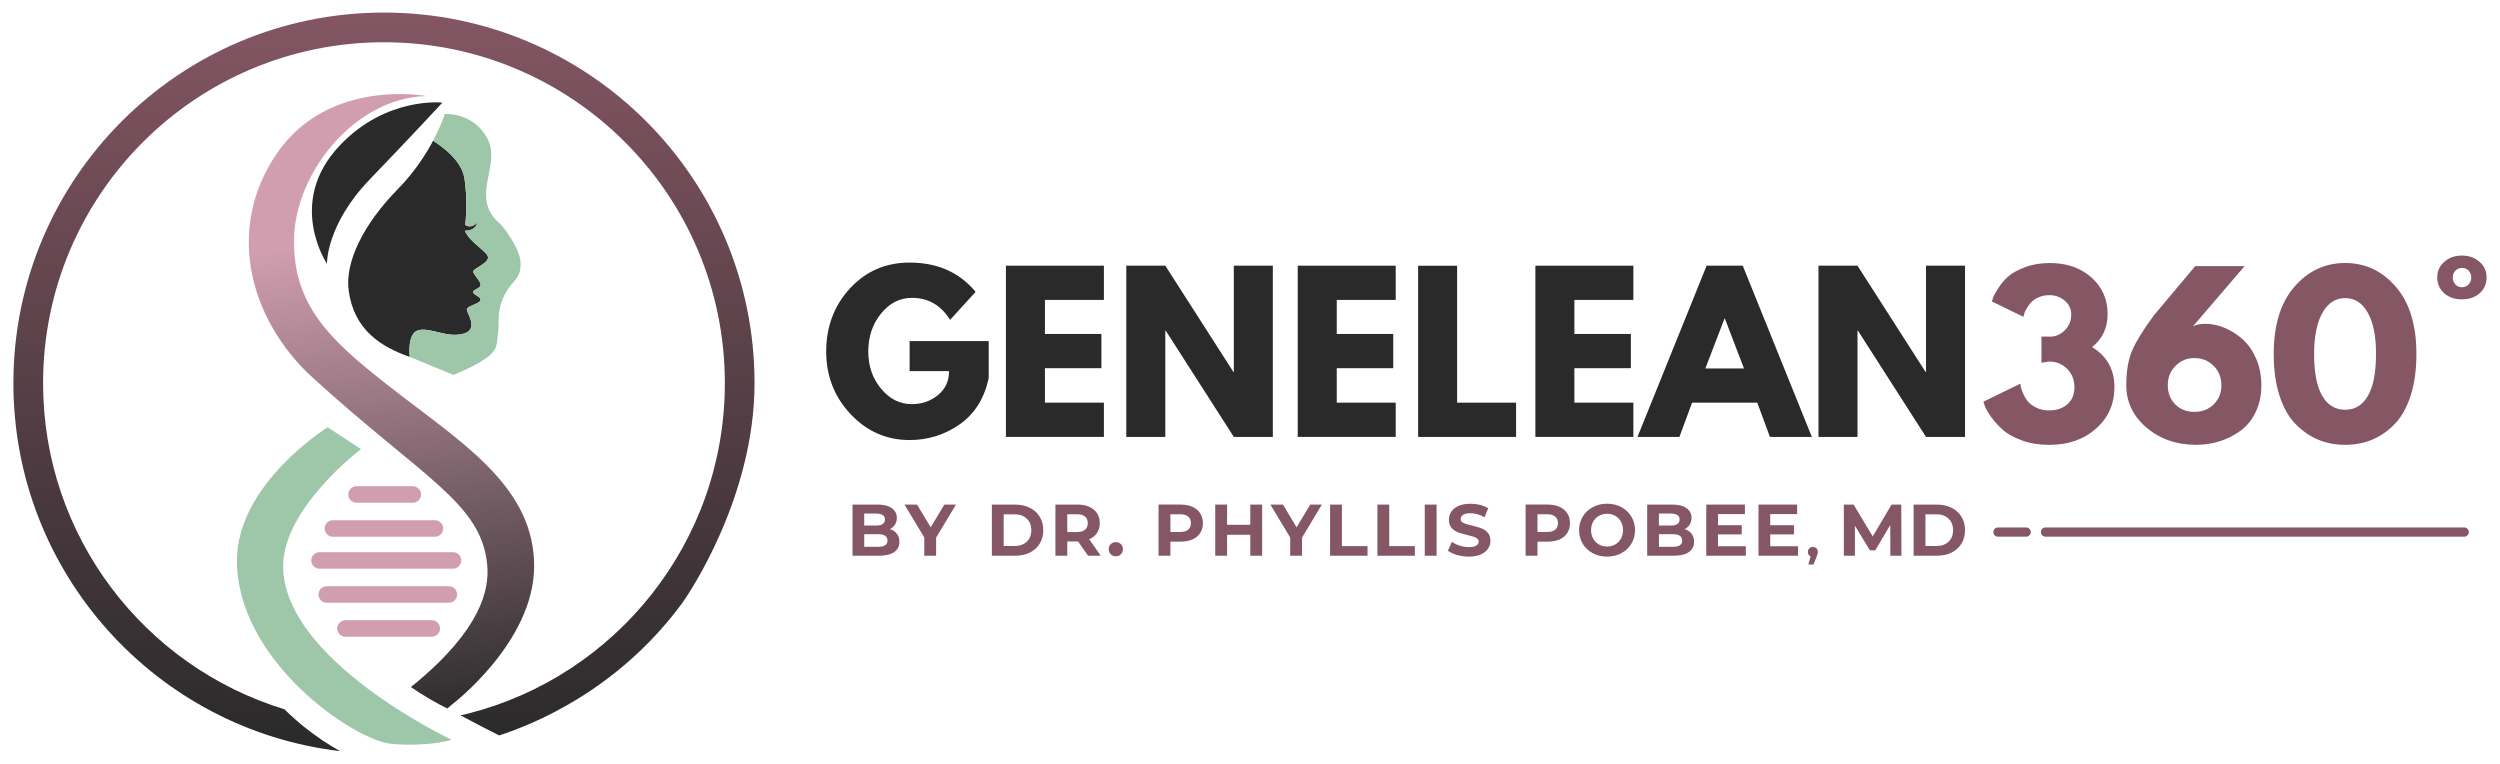 <?xml version="1.0" encoding="UTF-8"?> <svg xmlns="http://www.w3.org/2000/svg" xmlns:xlink="http://www.w3.org/1999/xlink" id="Layer_1" viewBox="0 0 3504.84 1070.68"><defs><style> .cls-1 { fill: none; } .cls-2 { fill: #9ec6a9; } .cls-3 { fill: #d19eb0; } .cls-4 { fill: #855664; } .cls-5 { fill: url(#New_Gradient_Swatch_2); } .cls-6 { fill: url(#New_Gradient_Swatch_1); } .cls-7 { fill: #2b2a2a; } </style><linearGradient id="New_Gradient_Swatch_1" data-name="New Gradient Swatch 1" x1="538.3" y1="4184.88" x2="538.3" y2="3144.32" gradientTransform="translate(0 4192.4) scale(1 -1)" gradientUnits="userSpaceOnUse"><stop offset="0" stop-color="#855664"></stop><stop offset=".99" stop-color="#2b2a2a"></stop></linearGradient><linearGradient id="New_Gradient_Swatch_2" data-name="New Gradient Swatch 2" x1="485.42" y1="4058.69" x2="615.16" y2="3169.87" gradientTransform="translate(0 4192.4) scale(1 -1)" gradientUnits="userSpaceOnUse"><stop offset=".22" stop-color="#d19eb0"></stop><stop offset=".99" stop-color="#2b2a2a"></stop></linearGradient></defs><g><path class="cls-7" d="M1386.1,478.11v52.07c-6.21,28.53-19.78,50.11-40.73,64.76-20.94,14.65-44.33,21.98-70.14,21.98-32.41,0-60-12.13-82.81-36.38-22.78-24.25-34.16-53.54-34.16-87.87s11.15-64.43,33.44-88.48c22.32-24.05,50.15-36.08,83.52-36.08,39,0,69.84,13.69,92.52,41.04l-35.77,39.26c-12.8-20.56-30.66-30.83-53.57-30.83-16.87,0-31.26,7.33-43.2,21.98-11.93,14.65-17.91,32.37-17.91,53.13s5.96,37.77,17.91,52.23c11.93,14.44,26.34,21.66,43.2,21.66,13.98,0,26.16-4.22,36.52-12.67,10.37-8.44,15.58-19.65,15.58-33.61h-55.28v-42.18h110.87v-.03Z"></path><path class="cls-7" d="M1547.6,372.47v47.98h-82.67v47.75h79.18v47.98h-79.18v48.3h82.67v48.03h-137.36v-240.04h137.36Z"></path><path class="cls-7" d="M1633.69,463.53v149h-54.7v-240.04h54.7l95.47,148.96h.58v-148.96h54.7v240.04h-54.7l-95.47-149h-.58Z"></path><path class="cls-7" d="M1956.7,372.47v47.98h-82.67v47.75h79.18v47.98h-79.18v48.3h82.67v48.03h-137.36v-240.04h137.36Z"></path><path class="cls-7" d="M2042.8,372.47v192.03h82.67v48.03h-137.36v-240.04h54.7-.01Z"></path><path class="cls-7" d="M2289.87,372.47v47.98h-82.67v47.75h79.18v47.98h-79.18v48.3h82.67v48.03h-137.36v-240.04h137.36Z"></path><path class="cls-7" d="M2443.2,372.47l96.91,240.04h-58.77l-17.77-48.03h-91.36l-17.77,48.03h-58.77l96.91-240.04h50.63ZM2444.94,516.52l-26.76-69.86h-.58l-26.76,69.86h54.12-.01Z"></path><path class="cls-7" d="M2604.09,463.53v149h-54.7v-240.04h54.7l95.47,148.96h.58v-148.96h54.7v240.04h-54.7l-95.47-149h-.58Z"></path><path class="cls-4" d="M2836.66,444.16l-44.12-21.49c.39-1.38.98-3.32,1.78-5.78.8-2.48,3.19-6.82,7.16-12.97,3.97-6.17,8.64-11.62,14-16.39,5.35-4.79,13.22-9.12,23.55-12.97,10.33-3.88,21.98-5.82,34.92-5.82,23.45,0,42.78,6.7,57.99,20.13,15.2,13.42,22.79,30.56,22.79,51.42,0,19.49-7.26,34.9-21.77,46.25,20.87,12.72,31.32,31.5,31.32,56.34,0,23.47-8.61,42.81-25.81,58.01-17.18,15.2-39,22.79-65.45,22.79-14.1,0-26.92-2.08-38.44-6.26-11.52-4.18-20.53-9.19-27.01-15.07-6.46-5.86-11.82-11.77-16.09-17.73-4.28-5.97-7.2-11.05-8.8-15.23l-2.08-6.26,51.89-25.33c0,.98.15,2.33.44,4.04.29,1.7,1.34,4.72,3.12,9.11,1.79,4.36,3.99,8.18,6.57,11.46,2.58,3.27,6.5,6.25,11.77,8.94,5.27,2.68,11.38,4,18.35,4,10.51,0,19.05-2.87,25.61-8.62,6.57-5.77,9.86-13.73,9.86-23.85s-3.44-19.19-10.31-25.95c-6.84-6.75-15.23-10.13-25.16-10.13l-10.75,1.78v-36.66h12.22c7.75,0,14.61-2.98,20.57-8.94,5.97-5.97,8.97-13.33,8.97-22.07,0-7.75-3.04-14.21-9.11-19.37-6.07-5.17-13.18-7.77-21.33-7.77-5.75,0-10.97,1.05-15.64,3.15-4.68,2.08-8.26,4.61-10.75,7.6-2.48,2.97-4.58,5.95-6.26,8.94-1.7,2.99-2.73,5.48-3.12,7.46l-.9,3.28.03-.04Z"></path><path class="cls-4" d="M3146.73,373.16l-72.43,84.41c4.18-2.4,10.04-3.6,17.59-3.6,8.73,0,17.58,1.83,26.53,5.5,8.94,3.68,17.34,8.95,25.19,15.81,7.85,6.84,14.25,15.95,19.23,27.28,4.97,11.34,7.46,23.88,7.46,37.58s-2.64,26.38-7.91,37.42c-5.27,11.02-12.33,19.77-21.19,26.21-8.83,6.46-18.51,11.4-29.06,14.79-10.54,3.37-21.58,5.06-33.1,5.06-27.63,0-50.89-8.06-69.8-24.17-18.87-16.1-28.31-35.88-28.31-59.32,0-19.89,2.79-36.24,8.35-49.05,5.56-12.82,15.7-29.17,30.39-49.05l57.85-68.9h69.17v.03ZM3039.12,540.17c0,10.73,3.46,19.62,10.4,26.67,6.95,7.05,15.89,10.58,26.83,10.58s20-3.53,27.14-10.58c7.16-7.05,10.75-15.93,10.75-26.67s-3.63-20.05-10.89-27.28c-7.26-7.26-16.25-10.89-26.97-10.89s-19.14,3.63-26.39,10.89c-7.26,7.24-10.89,16.32-10.89,27.28h.01Z"></path><path class="cls-4" d="M3187.59,496.32c0-40.55,9.63-71.95,28.92-94.2,19.27-22.27,43.03-33.4,71.26-33.4s51.93,11.15,71.09,33.4c19.19,22.25,28.79,53.65,28.79,94.2,0,22.07-2.69,41.46-8.04,58.15-5.37,16.68-12.76,29.95-22.21,39.8-9.45,9.84-19.99,17.2-31.62,22.07-11.62,4.86-24.28,7.28-38,7.28s-26.39-2.43-38.02-7.28c-11.62-4.88-22.21-12.24-31.76-22.07-9.55-9.86-17-23.12-22.35-39.8-5.37-16.71-8.04-36.09-8.04-58.15h-.01ZM3244.24,496.32c0,26.03,3.78,45.57,11.33,58.61,7.55,13.01,18.28,19.51,32.21,19.51s24.35-6.5,31.9-19.51c7.55-13.02,11.33-32.56,11.33-58.61s-3.84-44.13-11.51-57.85c-7.66-13.71-18.24-20.57-31.76-20.57s-24.14,6.91-31.9,20.75c-7.74,13.81-11.6,33.03-11.6,57.68h0Z"></path><path class="cls-4" d="M3426.57,411.06c-6.46-5.77-9.69-13.12-9.69-22.07s3.32-16.29,9.96-22.05c6.66-5.77,14.86-8.66,24.61-8.66s17.95,2.9,24.61,8.66c6.66,5.75,9.99,13.11,9.99,22.05s-3.23,16.31-9.69,22.07c-6.46,5.75-14.78,8.62-24.92,8.62s-18.43-2.87-24.89-8.62h0ZM3442.36,379.47c-2.47,2.58-3.7,5.77-3.7,9.55s1.19,6.99,3.56,9.69c2.4,2.68,5.48,4,9.24,4s6.93-1.34,9.41-4c2.48-2.69,3.72-5.92,3.72-9.69s-1.26-6.97-3.72-9.55c-2.48-2.61-5.63-3.9-9.41-3.9s-6.62,1.3-9.11,3.9h0Z"></path><g><path class="cls-4" d="M1247.76,741.81c4.09,1.31,7.32,3.51,9.65,6.54,2.31,3.01,3.49,6.75,3.49,11.18,0,6.27-2.45,11.11-7.34,14.48-4.87,3.39-11.98,5.08-21.34,5.08h-37.05v-71.72h35.03c8.72,0,15.41,1.69,20.07,5.02,4.7,3.35,7.05,7.9,7.05,13.63,0,3.49-.85,6.58-2.54,9.31-1.67,2.73-4,4.87-7.01,6.44v.04ZM1211.59,719.9v16.89h16.51c4.09,0,7.2-.7,9.31-2.12,2.12-1.44,3.2-3.54,3.2-6.35s-1.06-4.91-3.2-6.29c-2.1-1.4-5.21-2.12-9.31-2.12h-16.51ZM1230.97,766.59c4.34,0,7.64-.7,9.87-2.12,2.22-1.44,3.34-3.68,3.34-6.67,0-5.95-4.42-8.93-13.21-8.93h-19.37v17.72h19.37Z"></path><path class="cls-4" d="M1312.39,753.7v25.4h-16.6v-25.59l-27.75-46.13h17.59l19.14,31.88,19.18-31.88h16.26l-27.84,46.32h.02Z"></path><path class="cls-4" d="M1390.53,707.39h32.54c7.81,0,14.69,1.5,20.64,4.47,5.99,2.99,10.63,7.16,13.91,12.55,3.32,5.4,4.98,11.69,4.98,18.86s-1.67,13.44-4.98,18.86c-3.3,5.4-7.94,9.59-13.91,12.55-5.95,2.96-12.83,4.42-20.64,4.42h-32.54v-71.72.02ZM1422.26,765.47c7.16,0,12.89-1.99,17.17-5.97,4.26-3.98,6.39-9.38,6.39-16.22s-2.14-12.24-6.39-16.22c-4.26-4.02-9.99-6.03-17.17-6.03h-15.14v44.45h15.14Z"></path><path class="cls-4" d="M1525.29,779.1l-13.82-19.98h-15.24v19.98h-16.6v-71.72h31.03c6.33,0,11.83,1.06,16.51,3.2,4.7,2.1,8.3,5.12,10.82,9.02,2.54,3.89,3.81,8.49,3.81,13.82s-1.29,9.89-3.85,13.78c-2.58,3.85-6.2,6.8-10.92,8.83l16.09,23.05h-17.82l-.02.02ZM1525.01,733.44c0-4.04-1.31-7.13-3.9-9.27-2.62-2.16-6.39-3.24-11.37-3.24h-13.49v24.96h13.49c4.98,0,8.78-1.08,11.37-3.24,2.6-2.18,3.9-5.27,3.9-9.21h0Z"></path><path class="cls-4" d="M1564.28,779.89c-2.81,0-5.16-.95-7.05-2.86-1.91-1.9-2.86-4.28-2.86-7.15s.95-5.31,2.86-7.11c1.9-1.82,4.26-2.73,7.05-2.73s5.19.91,7.11,2.73c1.9,1.78,2.86,4.17,2.86,7.11s-.97,5.25-2.86,7.15c-1.91,1.91-4.28,2.86-7.11,2.86Z"></path><path class="cls-4" d="M1655.26,707.39c6.33,0,11.83,1.06,16.51,3.2,4.7,2.1,8.3,5.12,10.82,9.02,2.54,3.89,3.81,8.49,3.81,13.82s-1.27,9.84-3.81,13.78c-2.52,3.92-6.12,6.94-10.82,9.02-4.68,2.07-10.18,3.11-16.51,3.11h-14.44v19.75h-16.6v-71.72h31.03l.02.02ZM1654.33,745.81c4.98,0,8.78-1.06,11.37-3.2,2.6-2.16,3.9-5.21,3.9-9.17s-1.31-7.13-3.9-9.27c-2.62-2.16-6.39-3.24-11.37-3.24h-13.49v24.87h13.49v.02Z"></path><path class="cls-4" d="M1769.43,707.39v71.72h-16.6v-29.4h-32.54v29.4h-16.6v-71.72h16.6v28.32h32.54v-28.32h16.6Z"></path><path class="cls-4" d="M1825.36,753.7v25.4h-16.6v-25.59l-27.75-46.13h17.59l19.14,31.88,19.18-31.88h16.26l-27.84,46.32h.02Z"></path><path class="cls-4" d="M1864.67,707.39h16.6v58.23h35.94v13.49h-52.52v-71.72h-.02Z"></path><path class="cls-4" d="M1931.03,707.39h16.6v58.23h35.94v13.49h-52.52v-71.72h-.02Z"></path><path class="cls-4" d="M1997.41,707.39h16.6v71.72h-16.6v-71.72Z"></path><path class="cls-4" d="M2059.06,780.33c-5.69,0-11.16-.78-16.45-2.31-5.31-1.54-9.55-3.53-12.74-5.97l5.65-12.51c3.07,2.26,6.73,4.08,10.96,5.46,4.23,1.35,8.47,2.03,12.7,2.03,4.7,0,8.19-.68,10.44-2.07,2.26-1.4,3.39-3.26,3.39-5.59,0-1.72-.68-3.15-2.03-4.28-1.31-1.14-3.03-2.03-5.12-2.67-2.07-.68-4.87-1.44-8.42-2.26-5.46-1.31-9.95-2.62-13.46-3.9-3.49-1.31-6.48-3.39-8.98-6.25-2.48-2.84-3.71-6.67-3.71-11.47,0-4.17,1.14-7.92,3.39-11.28,2.26-3.39,5.65-6.07,10.2-8.04,4.53-1.99,10.08-3.01,16.64-3.01,4.57,0,9.04.55,13.4,1.65,4.38,1.1,8.21,2.67,11.47,4.7l-5.12,12.6c-6.61-3.75-13.23-5.65-19.84-5.65-4.64,0-8.07.76-10.29,2.26-2.24,1.5-3.34,3.51-3.34,5.97s1.27,4.26,3.81,5.46c2.56,1.19,6.48,2.37,11.75,3.53,5.46,1.31,9.91,2.62,13.4,3.9,3.51,1.29,6.5,3.34,8.98,6.16,2.5,2.81,3.75,6.58,3.75,11.37,0,4.08-1.16,7.81-3.43,11.18-2.29,3.39-5.72,6.07-10.29,8.04-4.59,1.97-10.14,2.96-16.7,2.96h-.02Z"></path><path class="cls-4" d="M2169.87,707.39c6.33,0,11.83,1.06,16.51,3.2,4.7,2.1,8.3,5.12,10.82,9.02,2.54,3.89,3.81,8.49,3.81,13.82s-1.27,9.84-3.81,13.78c-2.52,3.92-6.12,6.94-10.82,9.02-4.68,2.07-10.18,3.11-16.51,3.11h-14.44v19.75h-16.6v-71.72h31.03l.02.02ZM2168.92,745.81c4.98,0,8.78-1.06,11.37-3.2,2.6-2.16,3.9-5.21,3.9-9.17s-1.31-7.13-3.9-9.27c-2.62-2.16-6.39-3.24-11.37-3.24h-13.49v24.87h13.49v.02Z"></path><path class="cls-4" d="M2253,780.33c-7.43,0-14.14-1.59-20.13-4.8-5.95-3.22-10.63-7.64-14.01-13.27-3.39-5.65-5.08-11.96-5.08-18.99s1.69-13.38,5.08-18.99c3.39-5.65,8.06-10.06,14.01-13.27,5.99-3.22,12.7-4.85,20.13-4.85s14.16,1.63,20.07,4.85c5.93,3.2,10.6,7.62,14.01,13.27,3.41,5.61,5.12,11.94,5.12,18.99s-1.72,13.36-5.12,18.99c-3.41,5.61-8.09,10.05-14.01,13.27-5.93,3.2-12.62,4.8-20.07,4.8ZM2253,766.21c4.23,0,8.06-.97,11.47-2.92,3.41-1.97,6.08-4.7,8.04-8.19,1.93-3.49,2.92-7.43,2.92-11.85s-.97-8.42-2.92-11.9c-1.95-3.49-4.62-6.18-8.04-8.13-3.41-1.93-7.24-2.92-11.47-2.92s-8.06.97-11.47,2.92c-3.41,1.95-6.1,4.66-8.04,8.13-1.95,3.49-2.92,7.45-2.92,11.9s.97,8.38,2.92,11.85c1.93,3.49,4.62,6.2,8.04,8.19,3.41,1.95,7.24,2.92,11.47,2.92Z"></path><path class="cls-4" d="M2361.85,741.81c4.09,1.31,7.32,3.51,9.65,6.54,2.31,3.01,3.49,6.75,3.49,11.18,0,6.27-2.45,11.11-7.34,14.48-4.87,3.39-11.98,5.08-21.34,5.08h-37.05v-71.72h35.03c8.72,0,15.41,1.69,20.07,5.02,4.7,3.35,7.05,7.9,7.05,13.63,0,3.49-.85,6.58-2.54,9.31-1.67,2.73-4,4.87-7.01,6.44v.04ZM2325.68,719.9v16.89h16.51c4.09,0,7.2-.7,9.31-2.12,2.12-1.44,3.2-3.54,3.2-6.35s-1.06-4.91-3.2-6.29c-2.1-1.4-5.21-2.12-9.31-2.12h-16.51ZM2345.07,766.59c4.34,0,7.64-.7,9.87-2.12,2.22-1.44,3.34-3.68,3.34-6.67,0-5.95-4.42-8.93-13.21-8.93h-19.37v17.72h19.37Z"></path><path class="cls-4" d="M2447.57,765.79v13.31h-55.5v-71.72h54.17v13.36h-37.72v15.56h33.3v12.89h-33.3v16.6h39.04Z"></path><path class="cls-4" d="M2520.79,765.79v13.31h-55.5v-71.72h54.17v13.36h-37.72v15.56h33.3v12.89h-33.3v16.6h39.04Z"></path><path class="cls-4" d="M2650.13,779.1l-.09-43.02-21.11,35.46h-7.47l-20.98-34.51v42.1h-15.56v-71.72h13.72l26.8,44.58,26.42-44.58h13.63l.19,71.72h-15.56l.02-.02Z"></path><path class="cls-4" d="M2682.76,707.39h32.54c7.81,0,14.69,1.5,20.64,4.47,5.99,2.99,10.63,7.16,13.91,12.55,3.32,5.4,4.98,11.69,4.98,18.86s-1.67,13.44-4.98,18.86c-3.3,5.4-7.94,9.59-13.91,12.55-5.95,2.96-12.83,4.42-20.64,4.42h-32.54v-71.72.02ZM2714.51,765.47c7.16,0,12.89-1.99,17.17-5.97,4.26-3.98,6.39-9.38,6.39-16.22s-2.14-12.24-6.39-16.22c-4.26-4.02-9.99-6.03-17.17-6.03h-15.14v44.45h15.14Z"></path><path class="cls-4" d="M2535.21,791.39l4.76-17.31,1.59,6.56c-2.02,0-3.69-.61-5.01-1.84-1.32-1.23-1.98-2.87-1.98-4.94s.67-3.88,2.02-5.16,3.01-1.91,4.98-1.91,3.68.65,4.98,1.95c1.3,1.3,1.95,3.01,1.95,5.12,0,.58-.05,1.17-.14,1.77s-.28,1.31-.54,2.13-.69,1.9-1.26,3.25l-4.11,10.39h-7.21Z"></path></g><path class="cls-4" d="M3454.72,752.4h-587.08c-3.57,0-6.46-2.89-6.46-6.46s2.89-6.46,6.46-6.46h587.08c3.57,0,6.46,2.89,6.46,6.46s-2.89,6.46-6.46,6.46Z"></path><path class="cls-4" d="M2840.53,752.4h-39.55c-3.57,0-6.46-2.89-6.46-6.46s2.89-6.46,6.46-6.46h39.55c3.57,0,6.46,2.89,6.46,6.46s-2.89,6.46-6.46,6.46Z"></path></g><g><path class="cls-2" d="M633.24,1037.15s-31.07,10.11-83.81,5.78c-52.75-4.33-217.25-116.33-217.25-256.99,0-107.9,127.16-186.9,127.16-186.9l46.73,30.59s-109.11,82.37-109.11,164.02c0,132.23,236.27,243.5,236.27,243.5h0Z"></path><g><path class="cls-1" d="M549.43,1042.93c9.31.76,17.94,1.08,25.84,1.08,36.9,0,57.97-6.86,57.97-6.86h0s-236.27-111.27-236.27-243.5c0-81.65,109.11-164.02,109.11-164.02l-46.73-30.59s-127.16,79-127.16,186.9c0,140.66,164.5,252.65,217.25,256.99Z"></path><path class="cls-6" d="M538.29,17.62h-.02c-286.9,0-519.49,232.61-519.49,519.54,0,266.11,200.11,485.48,458.01,515.9-15.4-8.62-32.55-19.68-50.19-33.86-10.44-8.39-19.71-16.79-27.88-24.86-195.84-59.69-338.32-241.8-338.32-457.17,0-263.93,213.95-477.92,477.88-477.92s477.92,213.99,477.92,477.92c0,223.12-152.91,410.52-359.65,463.16-3.63.85-7.26,1.7-10.89,2.54,9.39,5.08,18.96,10.15,28.72,15.2,8.57,4.44,17.08,8.77,25.5,12.97,42.98-14.12,163.87-60.01,256.33-185.22,7.76-10.51,101.61-147.67,101.61-308.66,0-286.94-232.6-519.54-519.54-519.54Z"></path></g><path class="cls-5" d="M581.94,958.39c-1.99,1.59-3.98,3.17-5.97,4.76,8.33,5.74,17.46,11.6,27.41,17.37,8.16,4.74,16.08,8.97,23.67,12.75,2.06-1.75,4.12-3.5,6.19-5.25,0,0,115.61-87.43,115.61-194.37s-93.21-167.63-186.42-239.16c-93.21-71.53-150.29-119.94-150.29-216.04s85.98-201.59,185.69-203.76c0,0-136.56-26.01-209.54,80.2-72.98,106.21-38.29,234.11,50.58,315.03,154.21,140.42,236.27,175.25,244.22,262.29,3.14,34.4-8.86,89.96-101.16,166.19Z"></path><path class="cls-3" d="M578.81,704.78h-79c-6.39,0-11.56-5.17-11.56-11.56s5.17-11.56,11.56-11.56h79c6.39,0,11.56,5.17,11.56,11.56s-5.17,11.56-11.56,11.56h0Z"></path><path class="cls-3" d="M609.76,752.47h-143.07c-6.39,0-11.56-5.17-11.56-11.56s5.17-11.56,11.56-11.56h143.07c6.39,0,11.56,5.17,11.56,11.56s-5.17,11.56-11.56,11.56Z"></path><path class="cls-3" d="M605.34,892.64h-121.03c-6.39,0-11.56-5.17-11.56-11.56s5.17-11.56,11.56-11.56h121.03c6.39,0,11.56,5.17,11.56,11.56s-5.17,11.56-11.56,11.56Z"></path><path class="cls-3" d="M629.27,844.95h-171.24c-6.39,0-11.56-5.17-11.56-11.56s5.17-11.56,11.56-11.56h171.24c6.39,0,11.56,5.17,11.56,11.56s-5.17,11.56-11.56,11.56Z"></path><path class="cls-3" d="M635.05,797.26h-187.14c-6.39,0-11.56-5.17-11.56-11.56s5.17-11.56,11.56-11.56h187.14c6.39,0,11.56,5.17,11.56,11.56s-5.17,11.56-11.56,11.56Z"></path><path class="cls-7" d="M458.39,369.76s-1.45-54.43,60.21-118.5c61.66-64.07,101.64-107.42,101.64-107.42,0,0-78.71-8.85-144.03,60.21-75.63,79.96-17.82,165.71-17.82,165.71h0Z"></path><path class="cls-7" d="M663.59,380.36c-.73,4.35,10.13,12.99,10.18,18.77.08,5.78-10.91,6.51-10.52,10.48.34,4.01,12.99,6.86,10.09,11.95-2.89,5.05-19.38,7.48-18.88,12.75.46,5.28,17.34,27.94-5.32,33.72-22.66,5.78-44.31-8.67-61.66-5.32-17.34,3.39-13.02,37.61-13.02,37.61-40.46-13.99-78.49-38.07-85.7-93.49-5.13-39.15,20.19-91.99,68.86-141.58,23.2-23.66,39.19-48.4,49.56-67.97,13.26,8.4,39.54,27.75,43.66,51.33,5.55,31.79,1.43,66.74,1.43,66.74,8.94,5.93,16.69-3.05,17.42-3.93-4.31,14.03-18,11.87-18,11.87,6.86,17.34,33.6,29.98,32.49,38.31-1.08,8.29-19.85,14.41-20.58,18.77h0Z"></path><path class="cls-2" d="M574.45,500.32s-4.31-34.22,13.02-37.61c17.34-3.36,39,11.1,61.66,5.32,22.66-5.78,5.78-28.44,5.32-33.72-.5-5.28,15.99-7.71,18.88-12.75,2.89-5.08-9.75-7.94-10.09-11.95-.39-3.97,10.6-4.7,10.52-10.48-.04-5.78-10.91-14.41-10.18-18.77.73-4.35,19.5-10.48,20.58-18.77,1.12-8.32-25.62-20.97-32.49-38.31,0,0,13.68,2.16,18-11.87-.73.89-8.48,9.87-17.42,3.93,0,0,4.12-34.95-1.43-66.74-4.12-23.58-30.4-42.93-43.66-51.33,11.44-21.5,16.18-36.76,16.45-37.54,0,0,41.7-2.66,60.57,36.38,16.06,33.21-17.08,70.94,5.39,105.12,6.77,10.3,11.78,9.95,22.58,26.48,8.94,13.7,19.78,30.29,17.36,48.61-2.33,17.63-14.58,19.02-24.31,41.67-9.01,20.97-4.99,34.86-6.94,48.61-3,21.08,4.97,30.54-62.5,59.03"></path></g></svg> 